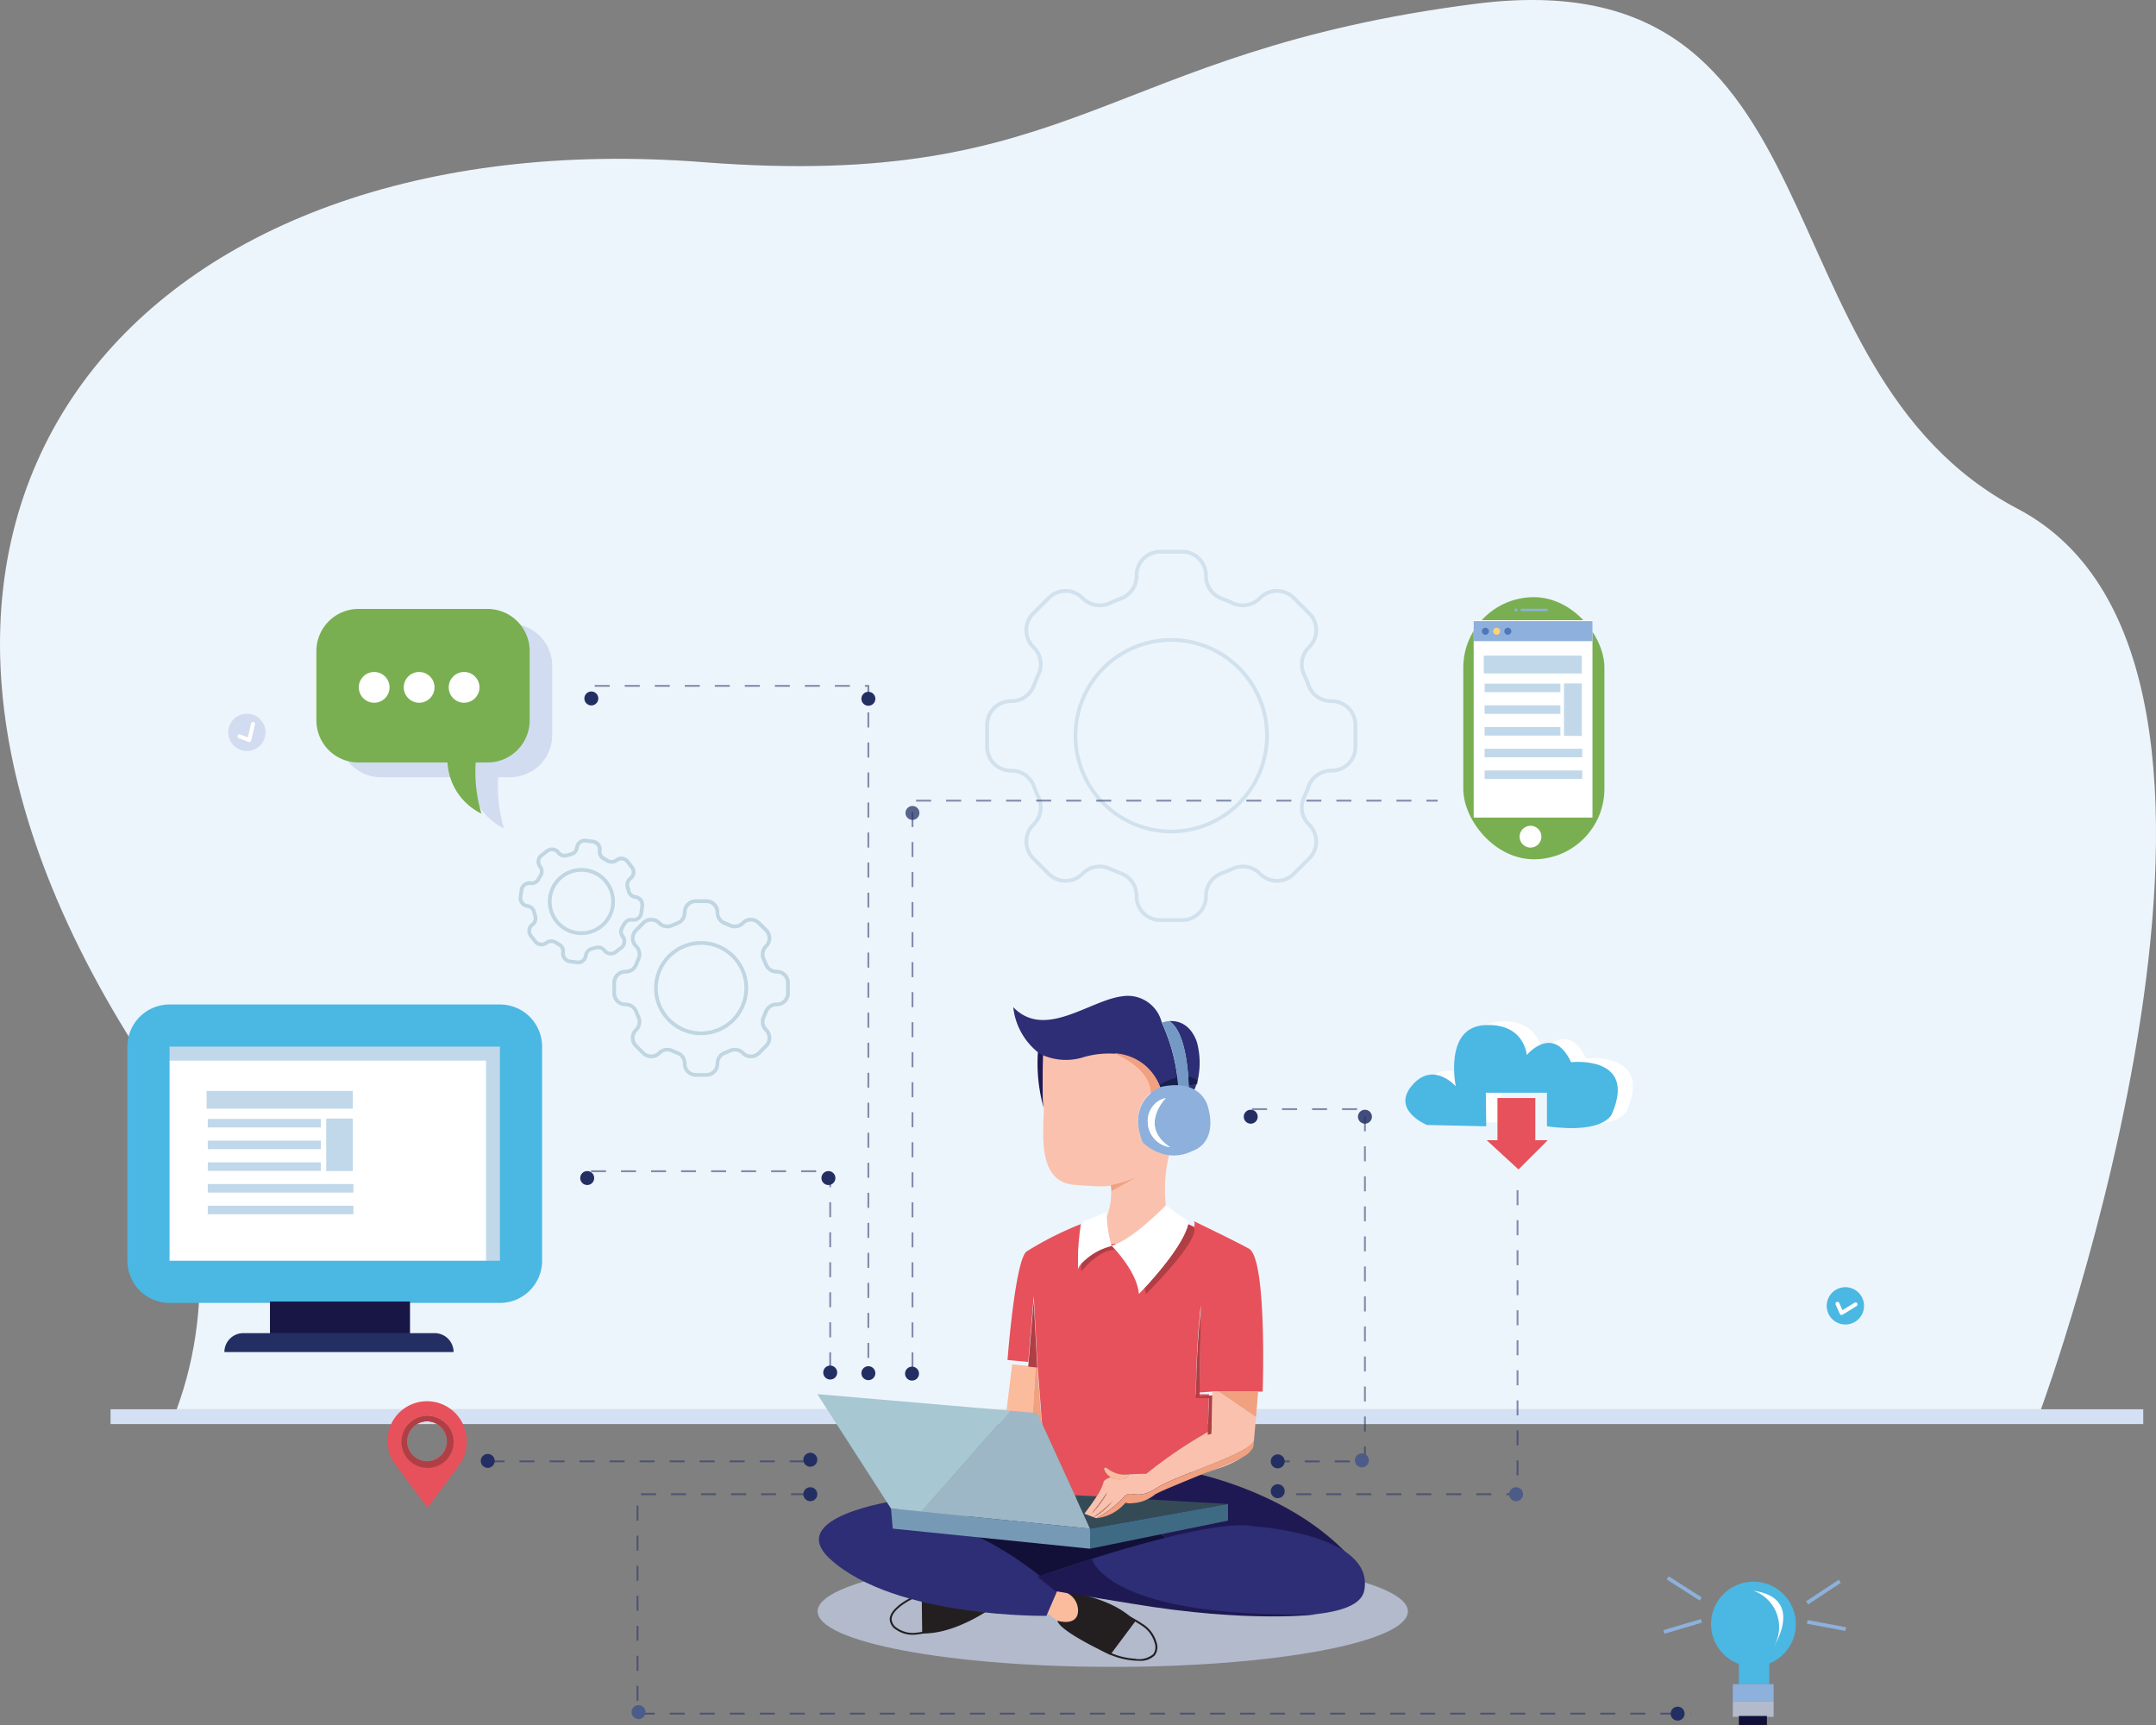 <svg xmlns="http://www.w3.org/2000/svg" width="199.941" height="159.99" viewBox="0 0 199.941 159.99">
  <rect x="0" y="0" width="199.941" height="159.99" fill="#808080" stroke="none"/>
  <g id="Layer_2" data-name="Layer 2" transform="translate(0.002 0.003)">
    <g id="Layer_1" data-name="Layer 1" transform="translate(-0.002 -0.003)">
      <rect id="Rectangle_2406" data-name="Rectangle 2406" width="188.506" height="1.378" transform="translate(10.252 130.674)" fill="#d4e0f4"/>
      <path id="Path_3068" data-name="Path 3068" d="M16.384,130.671H189.272s25.39-69.037-2.17-83.5C162.464,34.238,171.485-4.077,136.824.351S100.04,17.738,65.179,15.033C13.348,11.012-18.506,46.622,11.756,95.819,19.4,108.247,20,120.851,16.384,130.671Z" transform="translate(0.002 0.003)" fill="#edf5fc"/>
      <path id="Path_3069" data-name="Path 3069" d="M1846.192,1070.89h-2.044a2.375,2.375,0,0,1-2.372-2.372v-.076a2.058,2.058,0,0,0-1.361-1.912c-.336-.124-.671-.263-1-.412a2.039,2.039,0,0,0-2.317.389l-.053.054a2.375,2.375,0,0,1-3.354,0l-1.446-1.446a2.375,2.375,0,0,1,0-3.354l.053-.053a2.036,2.036,0,0,0,.389-2.316c-.15-.324-.288-.66-.411-1a2.06,2.06,0,0,0-1.912-1.361h-.077a2.374,2.374,0,0,1-2.372-2.372v-2.044a2.375,2.375,0,0,1,2.372-2.372h.077a2.06,2.06,0,0,0,1.912-1.361c.123-.336.262-.671.411-1a2.036,2.036,0,0,0-.389-2.316l-.053-.053a2.376,2.376,0,0,1,0-3.355l1.446-1.445a2.375,2.375,0,0,1,3.354,0l.053.053a2.038,2.038,0,0,0,2.316.389c.324-.15.659-.287,1-.411a2.059,2.059,0,0,0,1.361-1.912v-.077a2.375,2.375,0,0,1,2.372-2.372h2.044a2.374,2.374,0,0,1,2.372,2.372v.077a2.06,2.06,0,0,0,1.361,1.912c.336.123.671.262,1,.411a2.038,2.038,0,0,0,2.316-.389l.054-.053a2.374,2.374,0,0,1,3.354,0l1.446,1.445a2.376,2.376,0,0,1,0,3.355l-.053.053a2.037,2.037,0,0,0-.389,2.316c.15.325.288.66.412,1a2.059,2.059,0,0,0,1.912,1.361h.077a2.375,2.375,0,0,1,2.372,2.372v2.044a2.375,2.375,0,0,1-2.372,2.372h-.077a2.059,2.059,0,0,0-1.912,1.361c-.124.336-.262.672-.412,1a2.038,2.038,0,0,0,.389,2.316l.053.053a2.375,2.375,0,0,1,0,3.354l-1.446,1.446a2.374,2.374,0,0,1-3.354,0l-.054-.053a2.037,2.037,0,0,0-2.316-.389c-.325.15-.66.288-1,.412a2.059,2.059,0,0,0-1.362,1.912v.077A2.375,2.375,0,0,1,1846.192,1070.89Zm-7.668-5.32a2.489,2.489,0,0,1,1.041.231c.317.145.643.28.971.4a2.41,2.41,0,0,1,1.589,2.238v.076a2.027,2.027,0,0,0,2.024,2.024h2.044a2.026,2.026,0,0,0,2.024-2.024v-.076a2.408,2.408,0,0,1,1.589-2.238c.327-.121.655-.256.971-.4a2.412,2.412,0,0,1,2.708.459l.053.053a2.027,2.027,0,0,0,2.863,0l1.445-1.445a2.027,2.027,0,0,0,0-2.863l-.053-.053a2.38,2.38,0,0,1-.459-2.708c.146-.316.281-.643.4-.971a2.41,2.41,0,0,1,2.238-1.589h.076a2.027,2.027,0,0,0,2.025-2.024v-2.044a2.027,2.027,0,0,0-2.025-2.024h-.076a2.407,2.407,0,0,1-2.238-1.589c-.12-.328-.256-.654-.4-.971a2.382,2.382,0,0,1,.459-2.708l.053-.053a2.027,2.027,0,0,0,0-2.863l-1.445-1.445a2.026,2.026,0,0,0-2.863,0l-.053.053a2.411,2.411,0,0,1-2.708.459c-.317-.146-.644-.281-.971-.4a2.41,2.41,0,0,1-1.589-2.238v-.077a2.026,2.026,0,0,0-2.024-2.024h-2.044a2.027,2.027,0,0,0-2.024,2.024v.077a2.408,2.408,0,0,1-1.589,2.238c-.328.121-.656.256-.971.4a2.382,2.382,0,0,1-2.708-.459l-.053-.053a2.026,2.026,0,0,0-2.862,0l-1.446,1.445a2.027,2.027,0,0,0,0,2.862l.054.053a2.382,2.382,0,0,1,.459,2.708c-.146.316-.281.643-.4.971a2.409,2.409,0,0,1-2.238,1.589h-.077a2.027,2.027,0,0,0-2.024,2.024v2.044a2.027,2.027,0,0,0,2.024,2.024h.077a2.408,2.408,0,0,1,2.238,1.589c.12.328.256.654.4.971a2.382,2.382,0,0,1-.459,2.708l-.054.053a2.027,2.027,0,0,0,0,2.863l1.446,1.445a2.027,2.027,0,0,0,2.862,0l.053-.053A2.346,2.346,0,0,1,1838.524,1065.57Z" transform="translate(-1736.551 -985.4)" fill="#d1e1ed"/>
      <path id="Path_3070" data-name="Path 3070" d="M2000.933,1218.477a9.054,9.054,0,1,1,9.054-9.054A9.064,9.064,0,0,1,2000.933,1218.477Zm0-17.759a8.706,8.706,0,1,0,8.706,8.705A8.716,8.716,0,0,0,2000.933,1200.718Z" transform="translate(-1892.315 -1141.204)" fill="#d1e1ed"/>
      <path id="Path_3071" data-name="Path 3071" d="M1144.8,1708.029h-.964a1.212,1.212,0,0,1-1.21-1.211v-.036a.868.868,0,0,0-.582-.816q-.243-.089-.477-.2a.87.87,0,0,0-.989.165l-.025.025a1.212,1.212,0,0,1-1.713,0l-.682-.682a1.212,1.212,0,0,1,0-1.713l.025-.025a.869.869,0,0,0,.165-.989q-.108-.234-.2-.477a.868.868,0,0,0-.816-.582h-.036a1.213,1.213,0,0,1-1.211-1.211v-.964a1.213,1.213,0,0,1,1.211-1.211h.036a.869.869,0,0,0,.816-.582q.089-.243.2-.477a.87.87,0,0,0-.165-.989l-.025-.025a1.213,1.213,0,0,1,0-1.713l.682-.682a1.213,1.213,0,0,1,1.713,0l.025.026a.869.869,0,0,0,.989.165q.234-.107.477-.2a.868.868,0,0,0,.582-.816v-.036a1.212,1.212,0,0,1,1.211-1.211h.964a1.213,1.213,0,0,1,1.211,1.211v.036a.868.868,0,0,0,.582.816q.243.09.476.2a.87.87,0,0,0,.989-.165l.025-.025a1.212,1.212,0,0,1,1.712,0l.682.682a1.211,1.211,0,0,1,0,1.713l-.025.025a.87.87,0,0,0-.165.989q.107.234.2.477a.868.868,0,0,0,.816.582h.036a1.212,1.212,0,0,1,1.211,1.21v.964a1.212,1.212,0,0,1-1.211,1.211h-.036a.868.868,0,0,0-.816.582q-.089.243-.2.477a.869.869,0,0,0,.165.989l.025.026a1.211,1.211,0,0,1,0,1.712l-.682.682a1.212,1.212,0,0,1-1.713,0l-.025-.025a.87.87,0,0,0-.989-.165q-.233.107-.476.2a.869.869,0,0,0-.582.816v.036a1.212,1.212,0,0,1-1.212,1.21Zm-3.611-2.691a1.252,1.252,0,0,1,.523.115q.221.1.45.186a1.229,1.229,0,0,1,.81,1.143v.036a.864.864,0,0,0,.863.863h.964a.864.864,0,0,0,.863-.863v-.036a1.229,1.229,0,0,1,.809-1.143q.23-.084.45-.186a1.229,1.229,0,0,1,1.381.235l.026.025a.864.864,0,0,0,1.22,0l.682-.682a.864.864,0,0,0,0-1.22l-.025-.025a1.23,1.23,0,0,1-.235-1.381q.1-.221.187-.45a1.229,1.229,0,0,1,1.143-.81h.036a.864.864,0,0,0,.863-.863v-.964a.864.864,0,0,0-.863-.863h-.036a1.229,1.229,0,0,1-1.143-.81q-.084-.23-.187-.45a1.23,1.23,0,0,1,.235-1.381l.025-.025a.864.864,0,0,0,0-1.22l-.682-.682a.863.863,0,0,0-1.22,0l-.025.025a1.23,1.23,0,0,1-1.381.235q-.221-.1-.45-.186a1.228,1.228,0,0,1-.81-1.142v-.036a.864.864,0,0,0-.863-.863h-.964a.864.864,0,0,0-.863.863v.036a1.228,1.228,0,0,1-.81,1.142q-.23.085-.45.186a1.23,1.23,0,0,1-1.38-.235l-.025-.025a.864.864,0,0,0-1.221,0l-.681.682a.863.863,0,0,0,0,1.22l.024.025a1.229,1.229,0,0,1,.235,1.381q-.1.22-.186.45a1.228,1.228,0,0,1-1.142.81h-.036a.864.864,0,0,0-.863.863v.964a.864.864,0,0,0,.863.863h.036a1.228,1.228,0,0,1,1.142.81q.084.229.186.45a1.23,1.23,0,0,1-.235,1.381l-.025.025a.863.863,0,0,0,0,1.22l.681.682a.864.864,0,0,0,1.221,0l.025-.025A1.211,1.211,0,0,1,1141.19,1705.337Z" transform="translate(-1079.302 -1608.18)" fill="#c0d6e2"/>
      <path id="Path_3072" data-name="Path 3072" d="M1217.813,1777.655a4.363,4.363,0,1,1,4.363-4.363A4.363,4.363,0,0,1,1217.813,1777.655Zm0-8.378a4.015,4.015,0,1,0,4.015,4.015,4.015,4.015,0,0,0-4.015-4.015Z" transform="translate(-1152.795 -1681.665)" fill="#c0d6e2"/>
      <path id="Path_3073" data-name="Path 3073" d="M967.7,1588.51a.882.882,0,0,1-.119-.008l-.67-.089a.9.9,0,0,1-.775-1.012.566.566,0,0,0-.3-.593q-.163-.086-.316-.183a.558.558,0,0,0-.643.021.907.907,0,0,1-1.283-.15l-.411-.537a.9.9,0,0,1,.167-1.263.567.567,0,0,0,.208-.63q-.054-.174-.094-.353a.558.558,0,0,0-.469-.439.907.907,0,0,1-.8-1.015l.089-.67a.9.9,0,0,1,1.012-.775.566.566,0,0,0,.593-.3c.057-.108.118-.214.183-.316a.559.559,0,0,0-.021-.643.912.912,0,0,1-.194-.686.9.9,0,0,1,.345-.6l.537-.411a.9.9,0,0,1,1.263.167.566.566,0,0,0,.631.207q.174-.053.353-.094a.558.558,0,0,0,.441-.473.909.909,0,0,1,1.015-.8l.67.089a.9.9,0,0,1,.775,1.011.566.566,0,0,0,.3.593q.163.086.317.183a.558.558,0,0,0,.643-.021.907.907,0,0,1,1.283.15l.411.536a.9.9,0,0,1-.168,1.264.565.565,0,0,0-.207.63q.053.174.094.353a.556.556,0,0,0,.469.439.908.908,0,0,1,.8,1.015l-.089.67a.9.9,0,0,1-1.011.775.565.565,0,0,0-.593.3c-.057.108-.118.214-.183.316a.558.558,0,0,0,.021.643.908.908,0,0,1-.153,1.283l-.537.411a.9.9,0,0,1-1.263-.167.568.568,0,0,0-.631-.207c-.117.036-.234.067-.353.094a.556.556,0,0,0-.439.469A.911.911,0,0,1,967.7,1588.51Zm-2.483-2.32a.919.919,0,0,1,.49.142q.142.09.292.169a.913.913,0,0,1,.485.921.56.56,0,0,0,.472.646l.67.089a.554.554,0,0,0,.621-.475.921.921,0,0,1,.711-.788q.166-.038.327-.087a.915.915,0,0,1,.995.308.567.567,0,0,0,.381.232.549.549,0,0,0,.409-.109l.537-.411a.554.554,0,0,0,.1-.775.923.923,0,0,1-.054-1.06q.09-.143.169-.293a.913.913,0,0,1,.922-.485.566.566,0,0,0,.434-.106.549.549,0,0,0,.212-.366l.089-.67a.554.554,0,0,0-.476-.621.921.921,0,0,1-.788-.712c-.025-.11-.054-.219-.087-.327a.915.915,0,0,1,.309-.995.559.559,0,0,0,.122-.79l-.411-.537a.554.554,0,0,0-.775-.1.924.924,0,0,1-1.061.055c-.095-.061-.192-.117-.293-.169a.913.913,0,0,1-.485-.921.559.559,0,0,0-.472-.646l-.67-.089a.554.554,0,0,0-.621.475.922.922,0,0,1-.712.789q-.166.037-.327.087a.916.916,0,0,1-.994-.309.56.56,0,0,0-.791-.123l-.536.411a.553.553,0,0,0-.1.775.923.923,0,0,1,.054,1.061q-.09.142-.169.293a.914.914,0,0,1-.921.485.561.561,0,0,0-.646.472l-.089.67a.553.553,0,0,0,.475.621.922.922,0,0,1,.788.712q.037.166.087.326a.914.914,0,0,1-.308.995.56.56,0,0,0-.123.791l.411.536a.553.553,0,0,0,.775.1A.937.937,0,0,1,965.217,1586.189Z" transform="translate(-914.093 -1499.092)" fill="#c0d6e2"/>
      <path id="Path_3074" data-name="Path 3074" d="M1019.566,1637.366a3.111,3.111,0,1,1,3.078-2.7h0A3.112,3.112,0,0,1,1019.566,1637.366Zm-.012-5.874a2.763,2.763,0,1,0,2.745,3.126h0a2.764,2.764,0,0,0-2.376-3.1A2.888,2.888,0,0,0,1019.554,1631.492Z" transform="translate(-965.642 -1550.659)" fill="#c0d6e2"/>
      <ellipse id="Ellipse_384" data-name="Ellipse 384" cx="27.368" cy="5.146" rx="27.368" ry="5.146" transform="translate(75.826 144.272)" fill="#c6d2eb" opacity="0.71"/>
      <path id="Path_3075" data-name="Path 3075" d="M1925,2987.9l3.59,2.633,1.277-3.549-4.043-.76Z" transform="translate(-1828.778 -2838.956)" fill="#fabc9d"/>
      <rect id="Rectangle_2407" data-name="Rectangle 2407" width="33.273" height="22.145" transform="translate(14.115 96.288)" fill="#fff"/>
      <path id="Path_3076" data-name="Path 3076" d="M296.75,1956.388h30.242v20.427H329.7l-.4-22.5H296.75Z" transform="translate(-281.917 -1858.036)" fill="#0b65ae" opacity="0.25"/>
      <path id="Path_3077" data-name="Path 3077" d="M1764.531,2816.979c.483.37,3.9.945,4.415,1.146,4.4,1.737,12.546,1.77,19.518,1.378l-11.1-8.5C1768.706,2812.328,1758.373,2812.259,1764.531,2816.979Z" transform="translate(-1674.557 -2672.495)" fill="#121038"/>
      <path id="Path_3078" data-name="Path 3078" d="M2064.086,2770.45a24.711,24.711,0,0,1-7.436,2.029l11.1,8.5c6.811-.383,12.507-1.169,12.507-1.169C2074.78,2772.364,2064.086,2770.45,2064.086,2770.45Z" transform="translate(-1953.848 -2633.971)" fill="#1f1953"/>
      <path id="Path_3079" data-name="Path 3079" d="M644.615,1173.5H632.649a3.909,3.909,0,0,0-3.909,3.909v6.42a3.909,3.909,0,0,0,3.909,3.909H640.9a5.608,5.608,0,0,0,3.149,4.741,13.733,13.733,0,0,1-.535-4.741h1.1a3.909,3.909,0,0,0,3.909-3.909v-6.42a3.909,3.909,0,0,0-3.906-3.909Z" transform="translate(-597.312 -1115.664)" fill="#c6d2eb" opacity="0.71"/>
      <path id="Path_3080" data-name="Path 3080" d="M1710.084,2979.1l-.044-3.616s4.78-1.6,5.557-1.063c0,0-1.722.812-.95,1.834a1.678,1.678,0,0,0,2.053.369S1713.237,2979.2,1710.084,2979.1Z" transform="translate(-1624.563 -2827.641)" fill="#231f20"/>
      <path id="Path_3081" data-name="Path 3081" d="M1652.857,2996.518a2.642,2.642,0,0,1-1.54-.469h0a1.2,1.2,0,0,1-.6-.944c-.007-.446.32-.924.973-1.419a6.144,6.144,0,0,1,2.426-1.1q.15-.032.311-.062l.09-.017.45,3.657-.072.02a13.175,13.175,0,0,1-1.65.306A3.109,3.109,0,0,1,1652.857,2996.518Zm-1.439-.611a2.547,2.547,0,0,0,1.805.413,13.557,13.557,0,0,0,1.553-.282l-.409-3.324c-.075.014-.146.029-.216.043a5.968,5.968,0,0,0-2.357,1.065c-.606.46-.91.89-.9,1.278A1.047,1.047,0,0,0,1651.418,2995.907Z" transform="translate(-1568.206 -2844.932)" fill="#231f20"/>
      <path id="Path_3082" data-name="Path 3082" d="M1948.605,2869.651s11.224.691,10.214,5.958-28.459,0-28.459,0l-1.65-1.33S1944.137,2868.747,1948.605,2869.651Z" transform="translate(-1832.303 -2728.12)" fill="#2d2e75"/>
      <path id="Path_3083" data-name="Path 3083" d="M1526.6,2823.66s-10.494,1.484-6.17,5.426c6.024,5.493,20.054,5.266,20.054,5.266l1.011-2.34s-5.213-4.894-10.747-6.224S1526.6,2823.66,1526.6,2823.66Z" transform="translate(-1443.441 -2684.521)" fill="#2d2e75"/>
      <path id="Path_3084" data-name="Path 3084" d="M1968.941,2995.694l-2.323,3.112s-4.668-2.136-4.907-3.163c0,0,1.835.569,1.915-.867a1.812,1.812,0,0,0-1.317-1.817S1966.618,2993.3,1968.941,2995.694Z" transform="translate(-1863.653 -2845.359)" fill="#231f20"/>
      <path id="Path_3085" data-name="Path 3085" d="M2044.546,3037.847c-.1,0-.213,0-.326-.01a6.933,6.933,0,0,1-2.834-.814c-.1-.053-.2-.109-.306-.17l-.08-.048,2.259-3.325.067.031a14.685,14.685,0,0,1,1.61.917,2.961,2.961,0,0,1,1.3,1.73h0a1.292,1.292,0,0,1-.167,1.19A1.909,1.909,0,0,1,2044.546,3037.847Zm-3.3-1.1c.075.043.148.083.22.121a6.745,6.745,0,0,0,2.762.794,2.028,2.028,0,0,0,1.7-.425,1.134,1.134,0,0,0,.133-1.037h0a2.8,2.8,0,0,0-1.225-1.626,15.171,15.171,0,0,0-1.522-.873Z" transform="translate(-1938.98 -2883.854)" fill="#231f20"/>
      <rect id="Rectangle_2408" data-name="Rectangle 2408" width="13.089" height="24.307" rx="6.544" transform="translate(135.7 55.372)" fill="#79af51"/>
      <path id="Path_3086" data-name="Path 3086" d="M2820.339,1553.358a1.009,1.009,0,1,1,1.01-1.009A1.009,1.009,0,0,1,2820.339,1553.358Z" transform="translate(-2678.405 -1474.767)" fill="#fff"/>
      <path id="Path_3087" data-name="Path 3087" d="M2823.5,1143.47h-2.323a.109.109,0,1,0,0,.218h2.323a.109.109,0,0,0,0-.218Z" transform="translate(-2680.058 -1087.021)" fill="#8db0dc"/>
      <path id="Path_3088" data-name="Path 3088" d="M2809.822,1143.024a.144.144,0,0,1-.1-.043.23.23,0,0,1-.018-.022.156.156,0,0,1-.014-.025c0-.009-.006-.018-.008-.027a.132.132,0,0,1,.009-.084.161.161,0,0,1,.013-.026.141.141,0,0,1,.04-.04l.025-.013a.139.139,0,0,1,.083-.009.154.154,0,0,1,.027.009l.025.013.022.018a.166.166,0,0,1,.018.022.23.23,0,0,1,.013.026.1.1,0,0,1,.007.026.133.133,0,0,1,0,.029.269.269,0,0,1,0,.028.248.248,0,0,1-.009.027.225.225,0,0,1-.014.025.131.131,0,0,1-.041.04l-.025.013-.027.009Z" transform="translate(-2669.234 -1086.32)" fill="#8db0dc"/>
      <rect id="Rectangle_2409" data-name="Rectangle 2409" width="11.016" height="18.304" transform="translate(136.665 57.508)" fill="#fff"/>
      <rect id="Rectangle_2410" data-name="Rectangle 2410" width="11.016" height="1.86" transform="translate(136.665 57.592)" fill="#8db0dc"/>
      <path id="Path_3089" data-name="Path 3089" d="M2750,1179.425a.326.326,0,1,1-.325-.325A.326.326,0,0,1,2750,1179.425Z" transform="translate(-2611.923 -1120.894)" fill="#5077ba"/>
      <path id="Path_3090" data-name="Path 3090" d="M2770.782,1179.425a.326.326,0,1,1-.326-.325A.326.326,0,0,1,2770.782,1179.425Z" transform="translate(-2631.664 -1120.894)" fill="#ffd375"/>
      <path id="Path_3091" data-name="Path 3091" d="M2791.552,1179.425a.326.326,0,1,1-.325-.325A.326.326,0,0,1,2791.552,1179.425Z" transform="translate(-2651.396 -1120.894)" fill="#5077ba"/>
      <rect id="Rectangle_2411" data-name="Rectangle 2411" width="1.654" height="4.866" transform="translate(145.039 63.37)" fill="#0b65ae" opacity="0.25"/>
      <rect id="Rectangle_2412" data-name="Rectangle 2412" width="9.09" height="1.653" transform="translate(137.602 60.793)" fill="#0b65ae" opacity="0.25"/>
      <rect id="Rectangle_2413" data-name="Rectangle 2413" width="7.03" height="0.79" transform="translate(137.677 63.391)" fill="#0b65ae" opacity="0.25"/>
      <rect id="Rectangle_2414" data-name="Rectangle 2414" width="7.03" height="0.79" transform="translate(137.677 65.403)" fill="#0b65ae" opacity="0.25"/>
      <rect id="Rectangle_2415" data-name="Rectangle 2415" width="7.03" height="0.79" transform="translate(137.677 67.416)" fill="#0b65ae" opacity="0.25"/>
      <rect id="Rectangle_2416" data-name="Rectangle 2416" width="9.053" height="0.79" transform="translate(137.677 69.428)" fill="#0b65ae" opacity="0.25"/>
      <rect id="Rectangle_2417" data-name="Rectangle 2417" width="9.053" height="0.79" transform="translate(137.677 71.441)" fill="#0b65ae" opacity="0.25"/>
      <path id="Path_3092" data-name="Path 3092" d="M270.9,1895.509v19.854H240.259v-19.854H270.9m0-3.909H240.259a3.909,3.909,0,0,0-3.909,3.909v19.854a3.909,3.909,0,0,0,3.909,3.909H270.9a3.909,3.909,0,0,0,3.909-3.909v-19.854a3.909,3.909,0,0,0-3.909-3.909Z" transform="translate(-224.536 -1798.458)" fill="#4bb7e3"/>
      <rect id="Rectangle_2418" data-name="Rectangle 2418" width="12.987" height="2.955" transform="translate(25.036 120.686)" fill="#171645"/>
      <path id="Path_3093" data-name="Path 3093" d="M437.555,2506.117H416.3a1.757,1.757,0,0,1,1.757-1.757H435.8A1.757,1.757,0,0,1,437.555,2506.117Z" transform="translate(-395.491 -2380.744)" fill="#232f63"/>
      <path id="Path_3094" data-name="Path 3094" d="M602.845,1145.65H590.879a3.909,3.909,0,0,0-3.909,3.909v6.42a3.909,3.909,0,0,0,3.909,3.909h8.248a5.608,5.608,0,0,0,3.149,4.741,13.732,13.732,0,0,1-.535-4.741h1.1a3.909,3.909,0,0,0,3.909-3.909v-6.42a3.909,3.909,0,0,0-3.9-3.909Z" transform="translate(-557.63 -1089.186)" fill="#79af51"/>
      <path id="Path_3095" data-name="Path 3095" d="M2642.725,1929.221l-5.5-.123s-3.5-1.429-1.237-3.83c1.915-2.035,3.91.24,3.91.24s-1.117-5.426,2.633-5.665,3.949,2.769,3.949,2.769,2.434-2.929,4.109.662c0,0,6.1-.678,3.83,4.707,0,0-.519,1.995-6.064,1.237v-3.111h-5.671Z" transform="translate(-2503.503 -1825.127)" fill="#fff"/>
      <path id="Path_3096" data-name="Path 3096" d="M2614.875,1936.181l-5.5-.123s-3.5-1.429-1.237-3.83c1.915-2.035,3.91.24,3.91.24s-1.117-5.426,2.633-5.665,3.949,2.768,3.949,2.768,2.434-2.928,4.109.663c0,0,6.1-.679,3.83,4.708,0,0-.519,1.995-6.064,1.237v-3.112h-5.671Z" transform="translate(-2477.045 -1831.743)" fill="#4bb7e3"/>
      <path id="Path_3097" data-name="Path 3097" d="M2762.788,2067.45v-3.91h-3.511v3.91h-1l2.952,2.713,2.713-2.713Z" transform="translate(-2620.407 -1961.723)" fill="#e6515b"/>
      <path id="Path_3098" data-name="Path 3098" d="M726.1,2643.3a3.674,3.674,0,1,0-6.613,2.076h0l2.887,3.889.014-.019.094.126,2.886-3.89h0A3.6,3.6,0,0,0,726.1,2643.3Zm-3.673,2.38a2.415,2.415,0,1,1,2.463-2.415A2.439,2.439,0,0,1,722.427,2645.684Z" transform="translate(-682.826 -2509.57)" fill="#e6515b"/>
      <path id="Path_3099" data-name="Path 3099" d="M745.433,2666.54a2.415,2.415,0,1,0,2.463,2.415A2.439,2.439,0,0,0,745.433,2666.54Zm0,4.22a1.855,1.855,0,1,1,1.855-1.855,1.855,1.855,0,0,1-1.855,1.855Z" transform="translate(-705.832 -2535.256)" fill="#e6515b"/>
      <path id="Path_3100" data-name="Path 3100" d="M745.433,2666.54a2.415,2.415,0,1,0,2.463,2.415A2.439,2.439,0,0,0,745.433,2666.54Zm0,4.22a1.855,1.855,0,1,1,1.855-1.855,1.855,1.855,0,0,1-1.855,1.855Z" transform="translate(-705.832 -2535.256)" fill="#e6515b"/>
      <path id="Path_3101" data-name="Path 3101" d="M745.433,2666.54a2.415,2.415,0,1,0,2.463,2.415A2.439,2.439,0,0,0,745.433,2666.54Zm0,4.22a1.855,1.855,0,1,1,1.855-1.855,1.855,1.855,0,0,1-1.855,1.855Z" transform="translate(-705.832 -2535.256)" fill="#b03e45"/>
      <g id="Group_2824" data-name="Group 2824" transform="translate(45.394 63.515)" opacity="0.53">
        <path id="Path_3102" data-name="Path 3102" d="M1128.9,1374.742h-.174v-.2h.174Zm0-1.6h-.174v-1.392h.174Zm0-2.784h-.174v-1.392h.174Zm0-2.784h-.174v-1.39h.174Zm0-2.784h-.174V1363.4h.174Zm0-2.784h-.174v-1.392h.174Zm0-2.784h-.174v-1.392h.174Zm0-2.784h-.174v-1.392h.174Zm0-2.784h-.174v-1.391h.174Zm0-2.784h-.174v-1.392h.174Zm0-2.784h-.174V1346.7h.174Zm0-2.784h-.174v-1.391h.174Zm0-2.784h-.174v-1.392h.174Zm0-2.784h-.174v-1.394h.174Zm0-2.784h-.174v-1.392h.174Zm0-2.784h-.174v-1.392h.174Zm0-2.784h-.174V1330h.174Zm0-2.784h-.174v-1.392h.174Zm0-2.784h-.174v-1.392h.174Zm0-2.784h-.174v-1.391h.174Zm0-2.784h-.174v-1.392h.174Zm0-2.784h-.174v-1.392h.174Zm0-2.784h-.174v-1.392h.174Zm0-2.784h-.174v-.986h-.232v-.174h.319a.087.087,0,0,1,.087.087Zm-1.8-.986h-1.392v-.174h1.392Zm-2.784,0h-1.392v-.174h1.392Zm-2.784,0h-1.392v-.174h1.392Zm-2.784,0h-1.392v-.174h1.392Zm-2.784,0h-1.392v-.174h1.392Zm-2.784,0h-1.392v-.174h1.392Zm-2.784,0h-1.392v-.174h1.392Zm-2.784,0h-1.391v-.174h1.393Zm-2.784,0h-1.392v-.174h1.392Z" transform="translate(-1093.678 -1310.741)" fill="#232f63"/>
        <path id="Path_3103" data-name="Path 3103" d="M1118.75,2229.331h-.174v-1.392h.174Zm0-2.784h-.174v-1.394h.174Zm0-2.784h-.174v-1.392h.174Zm0-2.784h-.174v-1.392h.174Zm0-2.784h-.174v-1.39h.174Zm0-2.784h-.174v-1.392h.174Zm0-2.784h-.174v-1.392h.174Zm-1.391-1.394h-1.392v-.174h1.392Zm-2.784,0h-1.392v-.174h1.392Zm-2.784,0h-1.39v-.174h1.392Zm-2.784,0h-1.391v-.174h1.391Zm-2.784,0h-1.392v-.174h1.392Zm-2.784,0h-1.39v-.174h1.392Zm-2.784,0h-1.391v-.174h1.392Zm-2.784,0h-1.392v-.174h1.392Z" transform="translate(-1087.066 -2166.058)" fill="#232f63"/>
        <path id="Path_3104" data-name="Path 3104" d="M1691.314,1576.224h-.174v-1.392h.174Zm0-2.784h-.174v-1.392h.174Zm0-2.784h-.174v-1.392h.174Zm0-2.784h-.174v-1.392h.174Zm0-2.784h-.174V1563.7h.174Zm0-2.784h-.174v-1.392h.174Zm0-2.784h-.174v-1.392h.174Zm0-2.784h-.174v-1.392h.174Zm0-2.784h-.174v-1.392h.174Zm0-2.784h-.174v-1.392h.174Zm0-2.784h-.174v-1.391h.174Zm0-2.784h-.174v-1.392h.174Zm0-2.784h-.174v-1.392h.174Zm0-2.784h-.174v-1.392h.174Zm0-2.784h-.174v-1.392h.174Zm0-2.784h-.174v-1.392h.174Zm0-2.784h-.174v-1.392h.174Zm0-2.784h-.174v-1.392h.174Zm0-2.784h-.174v-1.392h.174Zm48.619-2.36h-1.043v-.174h1.043Zm-2.435,0h-1.392v-.174h1.392Zm-2.784,0h-1.394v-.174h1.392Zm-2.784,0h-1.391v-.174h1.391Zm-2.784,0h-1.392v-.174h1.392Zm-2.784,0h-1.389v-.174h1.392Zm-2.784,0h-1.392v-.174h1.392Zm-2.784,0H1719.4v-.174h1.392Zm-2.784,0h-1.391v-.174h1.391Zm-2.784,0h-1.392v-.174h1.391Zm-2.784,0h-1.392v-.174h1.392Zm-2.784,0h-1.392v-.174h1.392Zm-2.784,0h-1.392v-.174h1.392Zm-2.784,0H1702.7v-.174h1.392Zm-2.784,0h-1.392v-.174h1.392Zm-2.784,0h-1.393v-.174h1.392Zm-2.784,0h-1.392v-.174h1.392Zm-2.784,0h-1.392v-.174h1.392Z" transform="translate(-1652.001 -1512.942)" fill="#232f63"/>
        <path id="Path_3105" data-name="Path 3105" d="M2383.519,2276.191h-1.037v-.174h.949v-.267h.174v.357A.086.086,0,0,1,2383.519,2276.191Zm-2.429,0H2379.7v-.174h1.392Zm-2.784,0h-1.392v-.174h1.392Zm-2.783,0h-1.392v-.174h1.392Zm-2.784,0h-1.391v-.174h1.392Zm-2.784,0h-1.392v-.174h1.392Zm-2.784,0h-1.392v-.174h1.392Zm-2.784,0h-1.392v-.174h1.392Zm-2.784,0h-.813v-.174h.813Zm22-1.834h-.174v-1.392h.174Zm0-2.783h-.174v-1.392h.174Zm0-2.784h-.174V2267.4h.174Zm0-2.784h-.174v-1.392h.174Zm0-2.784h-.174v-1.391h.174Zm0-2.783h-.174v-1.393h.174Zm0-2.784h-.174v-1.392h.174Zm0-2.784h-.174v-1.391h.174Zm0-2.784h-.174v-1.392h.174Zm0-2.783h-.174v-1.392h.174Z" transform="translate(-2288.179 -2201.066)" fill="#232f63"/>
        <path id="Path_3106" data-name="Path 3106" d="M2333.341,2128.677l-.008-.087h-.079v-1.375h.174v1.374a.089.089,0,0,1-.025.063A.087.087,0,0,1,2333.341,2128.677Zm-1.408,0h-1.392v-.174h1.392Zm-2.784,0h-1.392v-.174h1.392Zm-2.784,0h-1.39v-.174h1.392Zm7.063-2.855h-.174v-1.392h.174Zm0-2.784h-.174v-1.392h.174Zm0-2.784h-.174v-1.392h.174Zm0-2.784h-.174v-1.392h.174Zm0-2.784h-.174v-1.393h.174Zm0-2.783h-.174v-1.392h.174Zm0-2.784h-.174v-1.392h.174Zm0-2.784h-.174v-1.389h.174Zm0-2.783h-.174v-1.392h.174Zm0-2.784h-.174v-1.392h.174Zm0-2.784h-.174v-1.392h.174Zm-.815-1.969h-1.389v-.174h1.391Zm-2.784,0h-1.392v-.174h1.392Zm-2.783,0h-1.392v-.174h1.392Zm-2.784,0h-1.392v-.174h1.392Z" transform="translate(-2252.155 -2056.597)" fill="#232f63"/>
        <path id="Path_3107" data-name="Path 3107" d="M937.371,2749.394h-1.392v-.174h1.392Zm-2.784,0H933.2v-.174h1.392Zm-2.784,0h-1.392v-.174H931.8Zm-2.784,0h-1.392v-.174h1.392Zm-2.784,0h-1.392v-.174h1.392Zm-2.784,0h-1.392v-.174h1.392Zm-2.784,0h-1.392v-.174h1.392Zm-2.784,0h-1.392v-.174h1.392Zm-2.784,0h-1.392v-.174H915.1Zm-2.784,0h-1.392v-.174h1.392Zm-2.784,0H908.14v-.174h1.393Z" transform="translate(-908.14 -2677.317)" fill="#232f63"/>
        <path id="Path_3108" data-name="Path 3108" d="M1278.751,2830.731h-.026v-.174h.026Zm-1.418,0h-1.392v-.174h1.392Zm-2.784,0h-1.392v-.174h1.392Zm-2.784,0h-1.392v-.174h1.392Zm-2.784,0h-1.391v-.174h1.391Zm-2.784,0h-1.392v-.174h1.392Zm-2.784,0h-1.392v-.174h1.392Zm-2.784,0h-1.392v-.174h1.392Zm-2.784,0h-1.392v-.174h1.392Zm-2.784,0h-1.392v-.174h1.392Zm-2.784,0h-1.392v-.174h1.393Zm-2.784,0H1248.1v-.174h1.392Zm-2.784,0h-1.392v-.174h1.392Zm-2.784,0h-1.392v-.174h1.392Zm-2.784,0h-1.392v-.174h1.392Zm-2.784,0h-1.392v-.174h1.392Zm-2.784,0h-1.391v-.174h1.392Zm-2.784,0H1231.4v-.174h1.392Zm-2.784,0h-1.392v-.174h1.392Zm-2.784,0h-1.392v-.174h1.392Zm-2.784,0h-1.392v-.174h1.39Zm-2.784,0h-1.392v-.174h1.392Zm-2.784,0h-1.392v-.174h1.392Zm-2.784,0H1214.7v-.174h1.394Zm-2.784,0h-1.392v-.174h1.392Zm-2.784,0h-1.392v-.174h1.392Zm-2.784,0h-1.394v-.174h1.392Zm-2.784,0h-1.392v-.174h1.392Zm-2.784,0h-1.392v-.174h1.392Zm-2.784,0H1198v-.174h1.392Zm-2.784,0h-1.392v-.174h1.392Zm-2.784,0h-1.392v-.174h1.392Zm-2.784,0h-1.392v-.174h1.392Zm-2.784,0h-1.392v-.174h1.391Zm-2.784,0h-1.392v-.174h1.392Zm-2.784,0h-1.392v-.174h1.392Zm-1.509-1.275H1181v-1.392h.174Zm0-2.784H1181v-1.392h.174Zm0-2.784H1181V2822.5h.174Zm0-2.784H1181v-1.391h.174Zm0-2.783H1181v-1.392h.174Zm0-2.784H1181v-1.392h.174Zm0-2.784H1181v-1.392h.174Zm15.552-2.369h-1.392v-.174h1.392Zm-2.784,0h-1.392v-.174h1.392Zm-2.784,0h-1.392v-.174h1.392Zm-2.784,0h-1.392v-.174h1.392Zm-2.784,0h-1.39v-.174h1.391Zm-2.784,0h-1.392v-.174h1.392Z" transform="translate(-1167.361 -2735.259)" fill="#232f63"/>
      </g>
      <path id="Path_3109" data-name="Path 3109" d="M3392.42,2420.737a1.73,1.73,0,1,1-.966-2.249A1.73,1.73,0,0,1,3392.42,2420.737Z" transform="translate(-3219.679 -2299.009)" fill="#4bb7e3"/>
      <path id="Path_3110" data-name="Path 3110" d="M3405.91,2446.6a.184.184,0,0,1-.168-.108l-.388-.866a.184.184,0,0,1,.335-.15l.3.674,1.122-.693a.184.184,0,0,1,.193.313l-1.3.8A.177.177,0,0,1,3405.91,2446.6Z" transform="translate(-3235.125 -2324.665)" fill="#fff"/>
      <path id="Path_3111" data-name="Path 3111" d="M426.735,1341.989a1.73,1.73,0,1,1-2.272-.909A1.73,1.73,0,0,1,426.735,1341.989Z" transform="translate(-402.25 -1274.759)" fill="#c6d2eb" opacity="0.71"/>
      <path id="Path_3112" data-name="Path 3112" d="M441.914,1358.259a.182.182,0,0,1-.065-.012l-.886-.339a.184.184,0,1,1,.131-.343l.69.264.3-1.283a.184.184,0,1,1,.357.085l-.35,1.487a.183.183,0,0,1-.179.141Z" transform="translate(-418.801 -1289.452)" fill="#fff"/>
      <rect id="Rectangle_2419" data-name="Rectangle 2419" width="2.467" height="4.866" transform="translate(30.252 103.721)" fill="#0b65ae" opacity="0.25"/>
      <rect id="Rectangle_2420" data-name="Rectangle 2420" width="13.56" height="1.653" transform="translate(19.158 101.154)" fill="#0b65ae" opacity="0.25"/>
      <rect id="Rectangle_2421" data-name="Rectangle 2421" width="10.487" height="0.79" transform="translate(19.269 103.755)" fill="#0b65ae" opacity="0.25"/>
      <rect id="Rectangle_2422" data-name="Rectangle 2422" width="10.487" height="0.79" transform="translate(19.269 105.767)" fill="#0b65ae" opacity="0.25"/>
      <rect id="Rectangle_2423" data-name="Rectangle 2423" width="10.487" height="0.79" transform="translate(19.269 107.78)" fill="#0b65ae" opacity="0.25"/>
      <rect id="Rectangle_2424" data-name="Rectangle 2424" width="13.505" height="0.79" transform="translate(19.269 109.792)" fill="#0b65ae" opacity="0.25"/>
      <rect id="Rectangle_2425" data-name="Rectangle 2425" width="13.505" height="0.79" transform="translate(19.269 111.804)" fill="#0b65ae" opacity="0.25"/>
      <circle id="Ellipse_385" data-name="Ellipse 385" cx="0.648" cy="0.648" r="0.648" transform="translate(54.191 64.117)" fill="#232f63"/>
      <circle id="Ellipse_386" data-name="Ellipse 386" cx="0.648" cy="0.648" r="0.648" transform="translate(76.344 126.623)" fill="#232f63"/>
      <circle id="Ellipse_387" data-name="Ellipse 387" cx="0.648" cy="0.648" r="0.648" transform="translate(79.883 126.682)" fill="#232f63"/>
      <circle id="Ellipse_388" data-name="Ellipse 388" cx="0.648" cy="0.648" r="0.648" transform="translate(83.931 126.722)" fill="#232f63"/>
      <circle id="Ellipse_389" data-name="Ellipse 389" cx="1.426" cy="1.426" r="1.426" transform="translate(33.274 62.31)" fill="#fff"/>
      <circle id="Ellipse_390" data-name="Ellipse 390" cx="1.426" cy="1.426" r="1.426" transform="translate(37.444 62.31)" fill="#fff"/>
      <circle id="Ellipse_391" data-name="Ellipse 391" cx="1.426" cy="1.426" r="1.426" transform="translate(41.613 62.31)" fill="#fff"/>
      <circle id="Ellipse_392" data-name="Ellipse 392" cx="0.648" cy="0.648" r="0.648" transform="translate(53.808 108.588)" fill="#232f63"/>
      <circle id="Ellipse_393" data-name="Ellipse 393" cx="0.648" cy="0.648" r="0.648" transform="translate(44.585 134.817)" fill="#232f63"/>
      <circle id="Ellipse_394" data-name="Ellipse 394" cx="0.648" cy="0.648" r="0.648" transform="translate(74.498 134.709)" fill="#232f63"/>
      <circle id="Ellipse_395" data-name="Ellipse 395" cx="0.648" cy="0.648" r="0.648" transform="translate(74.498 137.905)" fill="#232f63"/>
      <circle id="Ellipse_396" data-name="Ellipse 396" cx="0.648" cy="0.648" r="0.648" transform="translate(76.178 108.588)" fill="#232f63"/>
      <circle id="Ellipse_397" data-name="Ellipse 397" cx="0.648" cy="0.648" r="0.648" transform="translate(79.883 64.147)" fill="#232f63"/>
      <circle id="Ellipse_398" data-name="Ellipse 398" cx="0.648" cy="0.648" r="0.648" transform="translate(83.971 74.733)" fill="#232f63" opacity="0.73"/>
      <circle id="Ellipse_399" data-name="Ellipse 399" cx="0.648" cy="0.648" r="0.648" transform="translate(115.341 102.901)" fill="#232f63"/>
      <circle id="Ellipse_400" data-name="Ellipse 400" cx="0.648" cy="0.648" r="0.648" transform="translate(125.932 102.901)" fill="#232f63" opacity="0.84"/>
      <circle id="Ellipse_401" data-name="Ellipse 401" cx="0.648" cy="0.648" r="0.648" transform="translate(117.845 134.859)" fill="#232f63"/>
      <circle id="Ellipse_402" data-name="Ellipse 402" cx="0.648" cy="0.648" r="0.648" transform="translate(117.845 137.625)" fill="#232f63"/>
      <circle id="Ellipse_403" data-name="Ellipse 403" cx="0.648" cy="0.648" r="0.648" transform="translate(125.649 134.766)" fill="#4d5b89"/>
      <circle id="Ellipse_404" data-name="Ellipse 404" cx="0.648" cy="0.648" r="0.648" transform="translate(139.952 137.905)" fill="#4d5b89"/>
      <circle id="Ellipse_405" data-name="Ellipse 405" cx="0.648" cy="0.648" r="0.648" transform="translate(58.566 158.109)" fill="#4d5b89"/>
      <circle id="Ellipse_406" data-name="Ellipse 406" cx="0.648" cy="0.648" r="0.648" transform="translate(154.931 158.251)" fill="#232f63"/>
      <path id="Path_3113" data-name="Path 3113" d="M3182.334,2978.165a3.933,3.933,0,1,0-5.284,3.689v1.875h2.816v-1.915A3.931,3.931,0,0,0,3182.334,2978.165Z" transform="translate(-3015.792 -2827.563)" fill="#4bb7e3"/>
      <rect id="Rectangle_2426" data-name="Rectangle 2426" width="3.787" height="1.612" transform="translate(160.694 156.165)" fill="#8db0dc"/>
      <rect id="Rectangle_2427" data-name="Rectangle 2427" width="3.787" height="1.418" transform="translate(160.694 157.777)" fill="#c6d2eb" opacity="0.71"/>
      <rect id="Rectangle_2428" data-name="Rectangle 2428" width="2.601" height="0.874" transform="translate(161.258 159.116)" fill="#121038"/>
      <path id="Path_3114" data-name="Path 3114" d="M3253.17,2991.05a3.568,3.568,0,0,1,1.87,5.2S3257.99,2991.732,3253.17,2991.05Z" transform="translate(-3090.559 -2843.545)" fill="#fff"/>
      <rect id="Rectangle_2429" data-name="Rectangle 2429" width="3.63" height="0.348" transform="matrix(0.835, -0.55, 0.55, 0.835, 167.491, 148.479)" fill="#8db0dc"/>
      <rect id="Rectangle_2430" data-name="Rectangle 2430" width="0.348" height="3.63" transform="translate(167.567 150.563) rotate(-79.42)" fill="#8db0dc"/>
      <rect id="Rectangle_2431" data-name="Rectangle 2431" width="0.348" height="3.63" transform="translate(154.566 146.459) rotate(-57.42)" fill="#8db0dc"/>
      <rect id="Rectangle_2432" data-name="Rectangle 2432" width="3.63" height="0.348" transform="translate(154.254 151.158) rotate(-16.48)" fill="#8db0dc"/>
      <path id="Path_3115" data-name="Path 3115" d="M1997.42,2821.14h0l1.247,2.732Z" transform="translate(-1897.578 -2682.127)" fill="none"/>
      <path id="Path_3116" data-name="Path 3116" d="M1925.635,1976.582a4.005,4.005,0,0,1-.5-.282,15.23,15.23,0,0,0,.522,5.172C1925.542,1980.414,1925.6,1977.856,1925.635,1976.582Z" transform="translate(-1828.879 -1878.776)" fill="#1f1953"/>
      <path id="Path_3117" data-name="Path 3117" d="M2132,2008.56l.043.05Z" transform="translate(-2025.431 -1909.404)" fill="#fac2ae"/>
      <path id="Path_3118" data-name="Path 3118" d="M2067.71,1979a4.909,4.909,0,0,1,2.833,1.117A4.887,4.887,0,0,0,2067.71,1979Z" transform="translate(-1964.355 -1881.311)" fill="#fac2ae"/>
      <path id="Path_3119" data-name="Path 3119" d="M1941.271,1996.682c1.949-.613,4.937-3.734,4.937-3.734h0a13.469,13.469,0,0,1,.3-4.79,4.437,4.437,0,0,1-2.462-1.186c-.979-2.443-.076-3.842.739-4.549.057-2.365-3.2-3.7-3.4-3.777a8.378,8.378,0,0,0-2.753.3,5.4,5.4,0,0,1-3.8-.156c-.037,1.275-.093,3.832.025,4.89.159,1.437-.957,6.969,2.82,7.288,2.92.247,3.359.112,3.408.038a6.433,6.433,0,0,1-.378,2.972,11.921,11.921,0,0,0,.425,2.645Zm-.187-5.709a10.477,10.477,0,0,0,2.9-.984l-2.816,1.569Z" transform="translate(-1838.08 -1881.104)" fill="#fac2ae"/>
      <path id="Path_3120" data-name="Path 3120" d="M2125.9,2002.71c.064.057.125.115.184.173C2126.024,2002.824,2125.963,2002.766,2125.9,2002.71Z" transform="translate(-2019.636 -1903.843)" fill="#fac2ae"/>
      <path id="Path_3121" data-name="Path 3121" d="M2170.963,1923.8a1.968,1.968,0,0,1,.874.346,7.369,7.369,0,0,0-.029-3.423s-.525-2.232-2.608-2.091C2170.475,1919.421,2170.852,1922.184,2170.963,1923.8Z" transform="translate(-2060.772 -1823.947)" fill="#2d2e75"/>
      <path id="Path_3122" data-name="Path 3122" d="M2205.3,2037.029a2.96,2.96,0,0,1,.518.226,5.436,5.436,0,0,0,.2-.535l-.725.1C2205.3,2036.905,2205.3,2036.974,2205.3,2037.029Z" transform="translate(-2095.067 -1936.177)" fill="#2d2e75"/>
      <path id="Path_3123" data-name="Path 3123" d="M2155.4,1918.873l.689-.123A3.392,3.392,0,0,0,2155.4,1918.873Z" transform="translate(-2047.661 -1824.028)" fill="#2d2e75"/>
      <path id="Path_3124" data-name="Path 3124" d="M1886.414,1877.28a8.383,8.383,0,0,1,2.753-.3l-.01,0c.019,0,.036.005.056.007a4.853,4.853,0,0,1,2.833,1.117l.076.067q.095.085.184.173c.04.04.081.079.119.12l.043.05a4.848,4.848,0,0,1,.908,1.427h0a6.175,6.175,0,0,1,1.673-.736,17.176,17.176,0,0,0-1.45-5.1,3.246,3.246,0,0,0-3.67-2.449c-3.032.371-7.181,4.043-10.107,1.011a6.233,6.233,0,0,0,2.3,4.19,3.966,3.966,0,0,0,.5.282A5.4,5.4,0,0,0,1886.414,1877.28Z" transform="translate(-1785.857 -1779.275)" fill="#2d2e75"/>
      <path id="Path_3125" data-name="Path 3125" d="M2219.865,2029.462l.046-.372h0c-.032.132-.068.26-.108.383Z" transform="translate(-2108.843 -1928.922)" fill="#0d183c" opacity="0.68"/>
      <path id="Path_3126" data-name="Path 3126" d="M2204.521,2022.963l.725-.1c.04-.124.075-.25.108-.383a1.97,1.97,0,0,0-.874-.346C2204.506,2022.467,2204.515,2022.755,2204.521,2022.963Z" transform="translate(-2094.289 -1922.31)" fill="#2d2e75"/>
      <path id="Path_3127" data-name="Path 3127" d="M2204.521,2022.963l.725-.1c.04-.124.075-.25.108-.383a1.97,1.97,0,0,0-.874-.346C2204.506,2022.467,2204.515,2022.755,2204.521,2022.963Z" transform="translate(-2094.289 -1922.31)" fill="#0d183c" opacity="0.68"/>
      <path id="Path_3128" data-name="Path 3128" d="M2151.069,2024.272a6,6,0,0,1,1.6-.157c-.012-.272-.036-.54-.066-.805a6.186,6.186,0,0,0-1.673.736h0c.045.113.073.2.089.245Z" transform="translate(-2043.415 -1923.432)" fill="#2d2e75"/>
      <path id="Path_3129" data-name="Path 3129" d="M2151.069,2024.272a6,6,0,0,1,1.6-.157c-.012-.272-.036-.54-.066-.805a6.186,6.186,0,0,0-1.673.736h0c.045.113.073.2.089.245Z" transform="translate(-2043.415 -1923.432)" fill="#0d183c" opacity="0.68"/>
      <path id="Path_3130" data-name="Path 3130" d="M1866.852,2568.423l2.075.178.275-4.633-2.173-.209-.569,4.629.393.034Z" transform="translate(-1773.164 -2437.243)" fill="#fabc9d"/>
      <path id="Path_3131" data-name="Path 3131" d="M1916.252,2572.61l.433.948-.433-5.6-.157-.016-.275,4.633Z" transform="translate(-1820.057 -2441.225)" fill="#f1a080"/>
      <path id="Path_3132" data-name="Path 3132" d="M2204.863,2300.626l-.533-.256h0Z" transform="translate(-2094.146 -2186.809)" fill="#e6515b"/>
      <path id="Path_3133" data-name="Path 3133" d="M1891.525,2308.019c-1.085-.6-3.666-1.855-5.1-2.549.645,1.223-4.435,6.218-4.435,6.218s-.047-.223-.14-.564c-.328.354-.536.564-.536.564-.125-1.638-1.55-3.4-2.2-4.123-1.643.084-3.149,2.05-3.149,2.05v-.743a2.178,2.178,0,0,0-.287.477,20.782,20.782,0,0,1,.256-3.609,31.053,31.053,0,0,0-5.044,2.546c-1.064.9-1.755,10.054-1.755,10.054l.436.042,2.173.209.157.015-.843-.081.51-6.116.333,6.2.433,5.6,3.214,7.038h0l-.167-.365h0l-.043-.094.043.094,2.025.115a4.552,4.552,0,0,0,.639-1.3c.04-.21.3-.364.672-.479-.658-.4-.861-1.242-.207-.731a2.557,2.557,0,0,0,1.649.485l.222-.018h0c.858-.065,1.624-.054,1.624-.054a43.354,43.354,0,0,1,6.037-4.069l-.342.1.123-3.42H1886.6s0-4.049.459-8.259l-.12,8.1,1.177-.08h4.681S1893.219,2308.958,1891.525,2308.019Z" transform="translate(-1775.701 -2192.234)" fill="#e6515b"/>
      <path id="Path_3134" data-name="Path 3134" d="M2060.45,2340.51s-.037.009-.1.028l.125,0Z" transform="translate(-1957.363 -2224.966)" fill="#e6515b"/>
      <path id="Path_3135" data-name="Path 3135" d="M2061.72,2338.7c.01.03.021.062.031.091.033-.01.07-.026.1-.036Z" transform="translate(-1958.664 -2223.246)" fill="#e6515b"/>
      <path id="Path_3136" data-name="Path 3136" d="M2123.5,2306.3c.094.341.14.564.14.564s5.08-4.994,4.434-6.218h0l-.533-.256C2127.087,2302.27,2124.608,2305.1,2123.5,2306.3Z" transform="translate(-2017.356 -2186.885)" fill="#b03e45"/>
      <path id="Path_3137" data-name="Path 3137" d="M2008.507,2340.975a5.85,5.85,0,0,0-2.727,1.622v.743s1.507-1.965,3.149-2.049c-.146-.164-.255-.276-.3-.321Z" transform="translate(-1905.52 -2225.425)" fill="#b03e45"/>
      <path id="Path_3138" data-name="Path 3138" d="M1993.263,2812.044h0l-.043-.094Z" transform="translate(-1893.588 -2673.397)" fill="#344b56"/>
      <path id="Path_3139" data-name="Path 3139" d="M2000.141,2814.454a3.312,3.312,0,0,1-.722.108c-.116.008-.235.014-.364.015l-.271-.053a4.1,4.1,0,0,1-2.7,1.437l-.634-.242h0l-.483-.184s.629-.794,1.143-1.6l-2.025-.115.167.365,1.247,2.732,12.8-2.287-7.472-.426A3.134,3.134,0,0,1,2000.141,2814.454Z" transform="translate(-1894.405 -2675.174)" fill="#344b56"/>
      <path id="Path_3140" data-name="Path 3140" d="M2023.592,2621.413l-.08,3.564a43.375,43.375,0,0,0-6.037,4.069s-.765-.01-1.623.055c0,0-.02.531-1.1.449a1.274,1.274,0,0,1-.571-.188c-.371.115-.633.269-.672.479a4.537,4.537,0,0,1-.639,1.3c-.513.8-1.143,1.6-1.143,1.6l.483.184s.066-.064.169-.169c.494-.555,1.515-2.05,1.515-2.05a7.512,7.512,0,0,1-1.515,2.05,1.555,1.555,0,0,1-.169.168l.634.242a10.217,10.217,0,0,0,2.467-1.882c.778-.958,1.128.359,3.117-.917s8.776-3.219,9.036-4.432l.184-2.157-3.474-2.367Zm-11.02,11.652a15.317,15.317,0,0,0,1.7-1.392,1.089,1.089,0,0,0,.09-.153.331.331,0,0,1-.09.153A4.963,4.963,0,0,1,2012.573,2633.064Z" transform="translate(-1911.173 -2492.382)" fill="#fac2ae"/>
      <path id="Path_3141" data-name="Path 3141" d="M2321.6,2721.933l0-.033a1.282,1.282,0,0,1-.217.419A.86.86,0,0,0,2321.6,2721.933Z" transform="translate(-2205.354 -2587.848)" fill="#fac2ae"/>
      <path id="Path_3142" data-name="Path 3142" d="M2233.61,2742.586a10.4,10.4,0,0,0,2.557-1.186c-.354.206-2.049.906-3.817,1.633C2232.752,2742.884,2233.173,2742.734,2233.61,2742.586Z" transform="translate(-2120.765 -2606.374)" fill="#fac2ae"/>
      <path id="Path_3143" data-name="Path 3143" d="M2131.919,2812c-.187.129-.38.276-.619.412A3.391,3.391,0,0,0,2131.919,2812Z" transform="translate(-2024.766 -2673.445)" fill="#fac2ae"/>
      <path id="Path_3144" data-name="Path 3144" d="M2144.326,2805.78a5.745,5.745,0,0,0-.636.309S2143.918,2805.973,2144.326,2805.78Z" transform="translate(-2036.537 -2667.535)" fill="#fac2ae"/>
      <path id="Path_3145" data-name="Path 3145" d="M2089.73,2775.278a2,2,0,0,0,.222-.018Z" transform="translate(-1985.274 -2638.541)" fill="#fac2ae"/>
      <path id="Path_3146" data-name="Path 3146" d="M2100.89,2826.619a3.358,3.358,0,0,0,.722-.109A4.264,4.264,0,0,1,2100.89,2826.619Z" transform="translate(-1995.876 -2687.229)" fill="#fac2ae"/>
      <path id="Path_3147" data-name="Path 3147" d="M2022.37,2834.189l12.794-2.606v-1.543l-12.794,2.287Z" transform="translate(-1921.281 -2690.583)" fill="#3f6a84"/>
      <path id="Path_3148" data-name="Path 3148" d="M2156.927,1924.781a3.714,3.714,0,0,1,.981.175c0-.056,0-.124,0-.206-.006-.208-.017-.5-.041-.833-.111-1.612-.488-4.375-1.763-5.167h0l-.689.123a17.1,17.1,0,0,1,1.449,5.1C2156.888,1924.241,2156.914,1924.51,2156.927,1924.781Z" transform="translate(-2047.671 -1824.074)" fill="#7399c4"/>
      <path id="Path_3149" data-name="Path 3149" d="M2062.454,2268.824c-.034.01-.071.026-.1.036l.024.024c.043.045.15.157.3.321.65.725,2.073,2.485,2.2,4.123,0,0,.208-.21.536-.564,1.109-1.2,3.587-4.029,4.04-5.91h0a2.738,2.738,0,0,0,.055-.281,16.707,16.707,0,0,1-2.111-1.482h0S2064.4,2268.211,2062.454,2268.824Z" transform="translate(-1959.263 -2153.344)" fill="#fff"/>
      <path id="Path_3150" data-name="Path 3150" d="M1999.978,2282.986a2.2,2.2,0,0,1,.287-.477,5.851,5.851,0,0,1,2.727-1.622l.1-.028c-.011-.029-.021-.061-.031-.09a11.9,11.9,0,0,1-.425-2.645c-.017-.246-.023-.4-.023-.4l-2.1.85a2.7,2.7,0,0,0-.275.805A20.975,20.975,0,0,0,1999.978,2282.986Z" transform="translate(-1900.008 -2165.323)" fill="#fff"/>
      <path id="Path_3151" data-name="Path 3151" d="M1653.09,2838.56l.16,1.861,18.3,1.862v-1.862Z" transform="translate(-1570.46 -2698.677)" fill="#769ab6"/>
      <path id="Path_3152" data-name="Path 3152" d="M1670.3,2665.252l-3.214-7.038-.433-.948-.432-.037-2.075-.178-8.219,9.339-2.839-.266,18.458,1.862Z" transform="translate(-1570.46 -2526.24)" fill="#9eb7c6"/>
      <path id="Path_3153" data-name="Path 3153" d="M1908.12,2444.27l-.51,6.116.843.081Z" transform="translate(-1812.257 -2323.663)" fill="#b03e45"/>
      <path id="Path_3154" data-name="Path 3154" d="M2219.059,2469.147l.12-8.1c-.459,4.208-.459,8.259-.459,8.259h1.217l-.123,3.419.342-.1.08-3.563Z" transform="translate(-2107.816 -2339.673)" fill="#b03e45"/>
      <path id="Path_3155" data-name="Path 3155" d="M2264.234,2623.827h0l.2-2.367h-3.677Z" transform="translate(-2147.755 -2492.429)" fill="#f1a080"/>
      <path id="Path_3156" data-name="Path 3156" d="M2039.664,2716.431c-1.99,1.277-2.339-.04-3.118.917a10.244,10.244,0,0,1-2.467,1.882,4.1,4.1,0,0,0,2.7-1.437l.271.053c.129,0,.25-.007.364-.015a4.24,4.24,0,0,0,.722-.108,3.145,3.145,0,0,0,.675-.25c.042-.021.083-.044.123-.066.24-.136.432-.283.619-.412a5.785,5.785,0,0,1,.636-.308c.836-.37,2.338-.986,3.8-1.585,1.767-.727,3.463-1.427,3.817-1.633l.008,0a2.069,2.069,0,0,0,.626-.55,1.273,1.273,0,0,0,.217-.419h0l.043-.5h0C2048.439,2713.212,2041.654,2715.154,2039.664,2716.431Z" transform="translate(-1932.406 -2578.444)" fill="#f1a080"/>
      <path id="Path_3157" data-name="Path 3157" d="M2051.007,2763.353h0a2.058,2.058,0,0,1-.222.018,2.552,2.552,0,0,1-1.649-.485c-.654-.511-.45.333.207.731a1.274,1.274,0,0,0,.571.188C2050.988,2763.884,2051.007,2763.353,2051.007,2763.353Z" transform="translate(-1946.329 -2626.634)" fill="#fabc9d"/>
      <path id="Path_3158" data-name="Path 3158" d="M2062.68,2823.812a.328.328,0,0,0,.09-.152A1.11,1.11,0,0,1,2062.68,2823.812Z" transform="translate(-1959.576 -2684.521)" fill="#f1a080"/>
      <path id="Path_3159" data-name="Path 3159" d="M2028.59,2828.1a4.962,4.962,0,0,0,1.7-1.392A15.285,15.285,0,0,1,2028.59,2828.1Z" transform="translate(-1927.19 -2687.419)" fill="#f1a080"/>
      <path id="Path_3160" data-name="Path 3160" d="M2021.39,2848.6a1.54,1.54,0,0,0,.169-.169C2021.456,2848.536,2021.39,2848.6,2021.39,2848.6Z" transform="translate(-1920.35 -2708.054)" fill="#f1a080"/>
      <path id="Path_3161" data-name="Path 3161" d="M2026.3,2807.43s-1.021,1.495-1.516,2.049A7.508,7.508,0,0,0,2026.3,2807.43Z" transform="translate(-1923.571 -2669.104)" fill="#f1a080"/>
      <path id="Path_3162" data-name="Path 3162" d="M2063.579,2205.88a10.472,10.472,0,0,1-2.9.984l.083.585Z" transform="translate(-1957.676 -2096.995)" fill="#f1a080"/>
      <path id="Path_3163" data-name="Path 3163" d="M2070.907,1982.1c-.016-.05-.044-.132-.089-.245a4.847,4.847,0,0,0-.908-1.427l-.043-.05c-.038-.04-.078-.079-.119-.12-.059-.058-.119-.116-.184-.173l-.076-.067a4.913,4.913,0,0,0-2.833-1.117c-.02,0-.036-.005-.055-.007l.01,0c.2.078,3.453,1.412,3.4,3.777A3.647,3.647,0,0,1,2070.907,1982.1Z" transform="translate(-1963.3 -1881.237)" fill="#f1a080"/>
      <path id="Path_3164" data-name="Path 3164" d="M1534.233,2627.789h0l-.392-.034-17.5-1.505,6.835,10.613,2.839.266Z" transform="translate(-1440.545 -2496.979)" fill="#a7c7d2"/>
      <path id="Path_3165" data-name="Path 3165" d="M2115.2,2039.345a5.986,5.986,0,0,0-1.6.157l-.048.02a3.651,3.651,0,0,0-.9.578c-.816.706-1.719,2.105-.74,4.549a4.439,4.439,0,0,0,2.462,1.186,3.78,3.78,0,0,0,2.129-.388s2.443-.638,1.445-4.149a2.624,2.624,0,0,0-1.25-1.552,2.92,2.92,0,0,0-.518-.226A3.692,3.692,0,0,0,2115.2,2039.345Zm-2.813,3.428a2.191,2.191,0,0,1,1.156-2.059,1.842,1.842,0,0,1,.508-.167s-2.566,2.573.4,4.541A2.4,2.4,0,0,1,2112.382,2042.773Z" transform="translate(-2005.94 -1938.717)" fill="#8db0dc"/>
      <path id="Path_3166" data-name="Path 3166" d="M2131.109,2063.47a1.846,1.846,0,0,0-.508.167,2.19,2.19,0,0,0-1.156,2.059,2.4,2.4,0,0,0,2.063,2.315C2128.543,2066.042,2131.109,2063.47,2131.109,2063.47Z" transform="translate(-2023.003 -1961.639)" fill="#fff"/>
      <path id="Path_3167" data-name="Path 3167" d="M1925,2933.365s4.509-1.513,5.028-1.675c0,0,1.282,5.567,20.908,5.148,0,0-6.189.856-17.195-.984l-7.092-1.159Z" transform="translate(-1828.778 -2787.152)" fill="#1f1953"/>
    </g>
  </g>
</svg>
